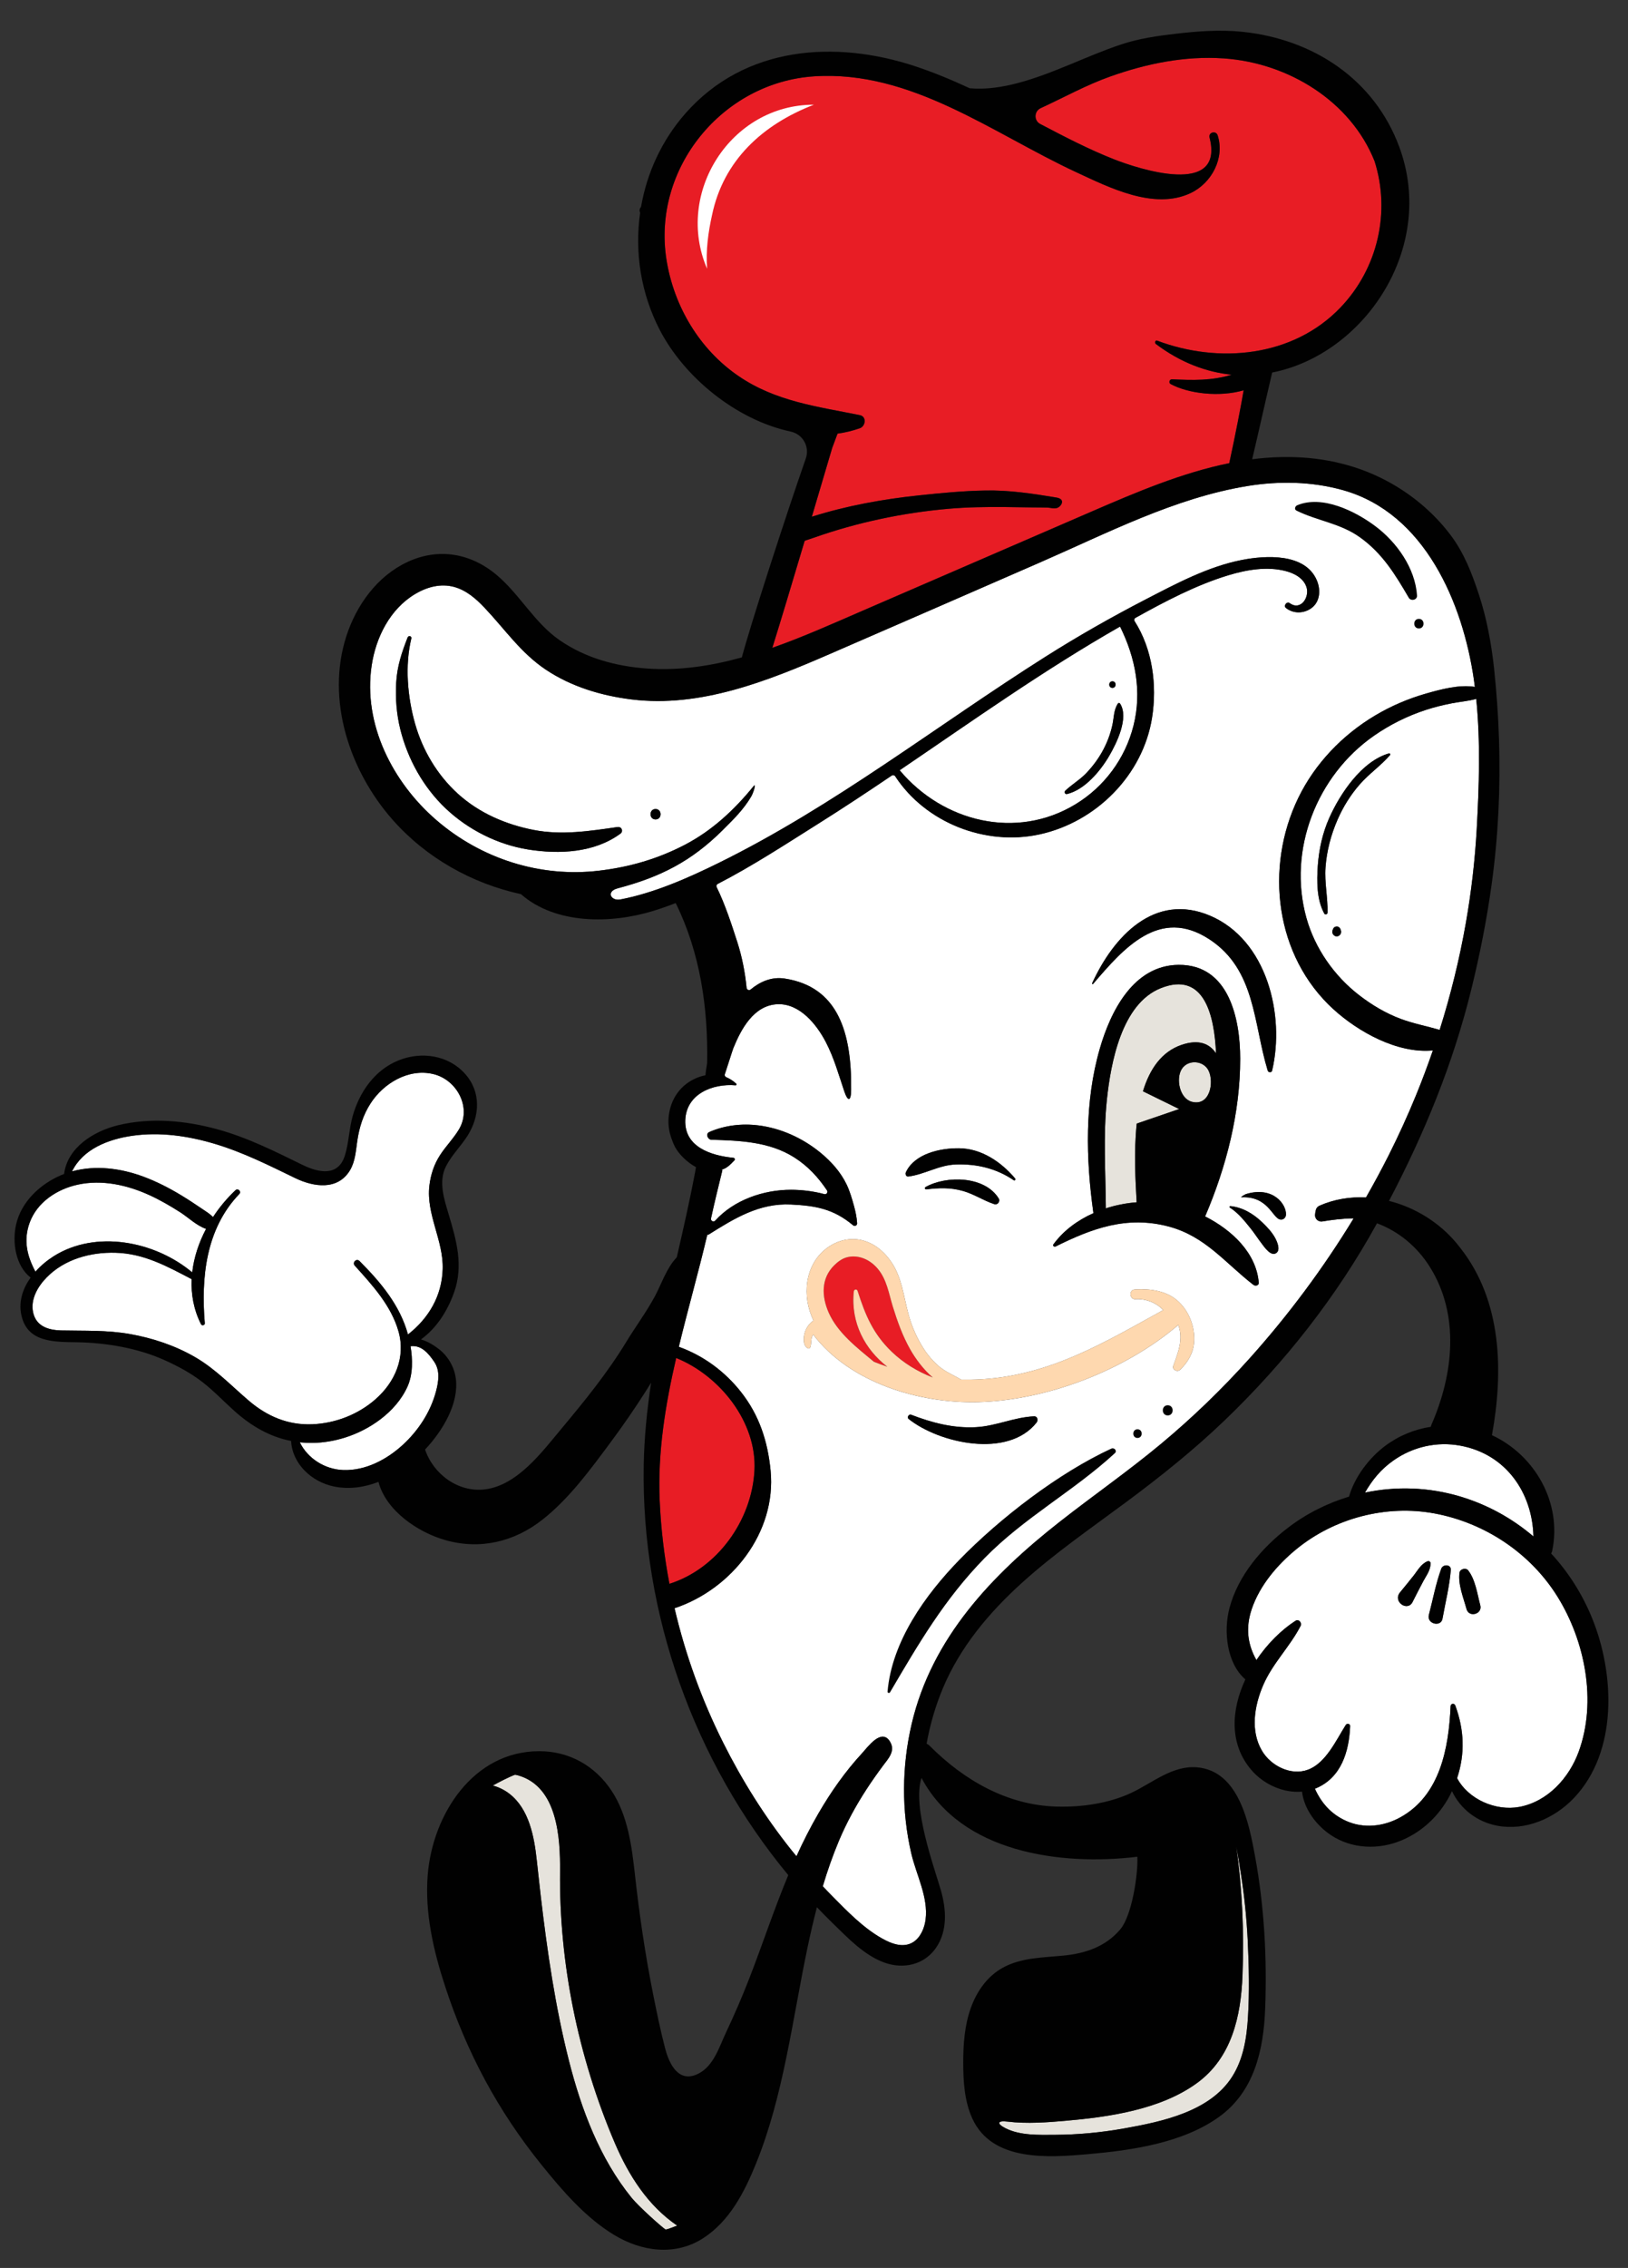 <?xml version="1.0" encoding="utf-8"?>
<!-- Generator: Adobe Illustrator 16.0.0, SVG Export Plug-In . SVG Version: 6.00 Build 0)  -->
<!DOCTYPE svg PUBLIC "-//W3C//DTD SVG 1.1//EN" "http://www.w3.org/Graphics/SVG/1.1/DTD/svg11.dtd">
<svg version="1.1" id="Layer_1" xmlns="http://www.w3.org/2000/svg" xmlns:xlink="http://www.w3.org/1999/xlink" x="0px" y="0px"
	 width="215.523px" height="300px" viewBox="0 0 215.523 300" enable-background="new 0 0 215.523 300" xml:space="preserve">
<rect x="0" y="0" width="215.523" height="300" fill="#333333" stroke="none"/>
<g>
	<path fill="#E81D25" d="M144.602,67.629c5.829-2.521,11.875-5.096,18.134-6.364c0.753-3.421,1.677-8.203,1.904-9.639
		c-3.224,0.936-7.325,0.438-9.659-0.824c-0.313-0.171-0.164-0.65,0.193-0.632c2.715,0.135,5.202,0.206,7.89-0.605
		c-3.363-0.337-6.784-1.607-10.047-4.066c-0.192-0.147-0.087-0.537,0.187-0.434c8.119,3.055,17.922,2.188,24.215-4.347
		c5.009-5.205,6.69-12.699,4.55-19.409c-3.155-7.902-11.386-13.001-19.973-13.586c-5.145-0.35-10.185,0.682-15.01,2.393
		c-3.186,1.13-6.153,2.782-9.212,4.188c-0.884,0.404-0.925,1.646-0.063,2.096c3.19,1.669,6.395,3.343,9.748,4.664
		c3.255,1.281,14.675,5.043,12.669-2.869c-0.178-0.699,0.853-0.971,1.072-0.293c0.962,2.974-0.761,6.304-3.579,7.638
		c-4.84,2.287-10.785-0.743-15.161-2.772c-11.065-5.136-21.821-13.508-34.671-12.672c-12.15,0.789-21.492,12.177-19.552,24.288
		c0.984,6.143,4.37,11.83,9.526,15.355c4.917,3.361,10.393,4.032,16.064,5.174c0.938,0.186,0.771,1.466,0,1.736
		c-0.968,0.339-1.957,0.572-2.951,0.713c-0.007,0.021-0.01,0.042-0.02,0.063c-0.233,0.603-0.453,1.209-0.68,1.811
		c-0.097,0.318-1.255,4.253-2.702,9.117c4.593-1.454,9.409-2.324,14.217-2.831c2.894-0.303,5.796-0.59,8.711-0.638
		c3.153-0.068,6.234,0.398,9.335,0.911c0.26,0.042,0.535,0.093,0.724,0.276c0.376,0.368-0.102,0.979-0.497,1.114
		c-0.446,0.151-0.845-0.024-1.288-0.042c-0.633-0.023-1.27-0.011-1.901-0.021c-1.24-0.021-2.48-0.042-3.721-0.051
		c-2.502-0.021-5.009,0.012-7.504,0.23c-6.032,0.528-12.122,1.814-17.833,3.834c-0.395,0.141-0.792,0.268-1.188,0.399
		c-1.593,5.35-3.314,11.077-4.285,14.158c4.095-1.439,8.092-3.237,12-4.928C124.365,76.391,134.481,72.009,144.602,67.629z"/>
	<path fill="#FFFFFF" d="M188.77,93.905c-2.446,0.794-4.765,1.951-6.874,3.417c-7.576,5.267-11.448,15.109-8.949,24.088
		c1.125,4.036,3.688,7.698,7.007,10.249c1.66,1.281,3.494,2.372,5.458,3.11c1.687,0.63,3.455,0.965,5.178,1.462
		c1.46-4.623,2.623-9.347,3.463-14.116c0.726-4.12,1.208-8.274,1.442-12.423c0.316-5.689,0.509-11.544-0.063-17.243
		c-1.033,0.297-2.157,0.374-3.202,0.578C191.06,93.254,189.901,93.536,188.77,93.905z M177.451,123.58
		c-0.051,0.087-0.118,0.152-0.205,0.203c-0.087,0.056-0.184,0.08-0.284,0.08c-0.104,0-0.198-0.024-0.287-0.08
		c-0.085-0.05-0.155-0.116-0.205-0.203c-0.102-0.147-0.119-0.354-0.059-0.519c0.015-0.039,0.031-0.082,0.046-0.123
		c0.046-0.125,0.118-0.249,0.239-0.312c0.082-0.046,0.171-0.066,0.266-0.072c0.113-0.006,0.227,0.045,0.315,0.113
		c0.056,0.036,0.1,0.084,0.133,0.145c0.017,0.041,0.036,0.084,0.053,0.125c0.015,0.041,0.032,0.084,0.046,0.123
		C177.567,123.226,177.553,123.433,177.451,123.58z M184.012,99.894c-1.224,1.409-2.77,2.453-4.003,3.866
		c-1.201,1.373-2.181,2.943-2.912,4.609c-0.891,2.024-1.46,4.173-1.619,6.379c-0.147,2.024,0.321,3.975,0.266,5.981
		c-0.008,0.222-0.316,0.321-0.427,0.117c-1.019-1.841-1.002-4.288-0.859-6.341c0.154-2.156,0.63-4.32,1.511-6.299
		c1.447-3.249,4.318-7.522,7.906-8.546C184.017,99.619,184.101,99.792,184.012,99.894z"/>
	<path fill="#E81D25" d="M99.877,194.525c0.345-6.403-4.582-12.556-10.36-14.892c-1.437,6.213-2.467,12.479-2.182,18.895
		c0.163,3.688,0.601,7.357,1.29,10.979C94.957,207.502,99.524,201.13,99.877,194.525z"/>
	<path fill="#E6E3DC" d="M133.377,280.641c-1.332-0.161-1.472,0.259-0.282,0.871c1.939,0.994,4.471,0.891,6.541,0.881
		c3.086-0.015,6.162-0.307,9.2-0.85c5.014-0.895,11.332-2.215,14.278-6.83c1.506-2.36,1.936-5.166,2.1-7.909
		c0.197-3.317,0.128-6.669-0.026-9.982c-0.143-3.018-0.447-6.026-0.92-9.009c-0.184-1.161-0.369-2.355-0.607-3.542
		c0.806,5.622,1.044,11.353,0.827,17.018c-0.205,5.436-1.429,10.941-6.08,14.296c-4.825,3.481-11.572,4.444-17.343,4.951
		C138.738,280.737,135.966,280.959,133.377,280.641z"/>
	<path fill="#E81D25" d="M120.482,178.464c-1.001-1.769-1.688-3.696-2.287-5.632c-0.53-1.734-0.799-3.604-2.01-5.023
		c-0.566-0.668-1.305-1.198-2.145-1.449c-0.633-0.188-1.325-0.213-1.964-0.034c-0.615,0.171-1.163,0.581-1.614,1.023
		c-1.783,1.734-1.711,4.125-0.751,6.295c1.178,2.656,3.696,4.596,5.975,6.487c0.589,0.236,1.185,0.456,1.785,0.659
		c-2.965-2.29-4.869-5.827-4.439-9.965c0.026-0.28,0.407-0.353,0.499-0.067c1.021,3.196,2.054,5.687,4.534,8.065
		c1.537,1.472,3.414,2.623,5.424,3.388C122.22,181.133,121.163,179.675,120.482,178.464z"/>
	<path fill="#E6E3DC" d="M156.431,138.211c2.259-0.763,3.692-0.176,4.556,1.131c-0.212-5.014-1.559-10.939-7.337-8.621
		c-5.159,2.07-6.597,9.847-7.113,14.73c-0.502,4.785-0.169,9.591-0.14,14.388c1.324-0.432,2.707-0.697,4.082-0.801
		c-0.149-2.69-0.396-6.643,0.01-10.412l5.617-1.925l-4.794-2.348C152.187,141.469,153.741,139.126,156.431,138.211z"/>
	<path fill="#FFFFFF" d="M7.081,166.188c5.582-3.542,13.423-2.02,18.367,2.121c0.223-1.985,0.877-3.942,1.832-5.755
		c-1.221-0.4-2.396-1.544-3.431-2.202c-1.303-0.83-2.642-1.609-4.046-2.252c-2.935-1.346-6.28-2.094-9.487-1.401
		c-2.742,0.589-5.385,2.304-6.386,5.025c-0.861,2.353-0.335,4.435,0.76,6.488C5.396,167.418,6.229,166.73,7.081,166.188z"/>
	<path fill="#E6E3DC" d="M160.009,141.645c-0.658-1.395-2.765-1.542-3.578-0.209c-0.793,1.305-0.248,3.916,1.378,4.316
		C160.166,146.337,160.745,143.201,160.009,141.645z"/>
	<path fill="#FFFFFF" d="M49.688,185.111c2.612-2.28,4.034-5.564,3.068-8.985c-0.96-3.409-3.463-6.136-5.785-8.7
		c-0.379-0.42,0.218-1.025,0.621-0.62c2.818,2.817,5.361,5.858,6.417,9.716c2.75-2.149,4.488-5.096,4.596-8.654
		c0.114-3.771-2.204-7.243-1.764-11.015c0.175-1.486,0.624-2.859,1.453-4.116c0.765-1.163,1.764-2.164,2.474-3.361
		c1.714-2.888-0.301-6.594-3.458-7.313c-3.242-0.741-6.515,1.214-8.24,3.875c-0.993,1.532-1.502,3.17-1.769,4.963
		c-0.197,1.327-0.266,2.738-0.979,3.918c-1.628,2.688-4.827,2.187-7.233,1.021c-3.472-1.682-6.89-3.404-10.601-4.517
		c-3.547-1.064-7.294-1.614-10.983-1.083c-3.2,0.458-6.54,1.769-7.968,4.71c3.095-0.854,6.437-0.42,9.44,0.692
		c1.76,0.653,3.435,1.515,5.038,2.485c0.907,0.55,1.791,1.134,2.665,1.729c0.543,0.369,1.091,0.688,1.517,1.139
		c0.859-1.31,1.869-2.514,2.976-3.554c0.335-0.316,0.825,0.174,0.505,0.507c-4.417,4.587-5.073,11.021-4.566,17.092
		c0.023,0.261-0.38,0.367-0.497,0.136c-0.968-1.916-1.335-3.945-1.243-5.97c-3.239-1.688-6.284-3.39-10.082-3.494
		c-3.309-0.091-6.752,0.848-9.117,3.268c-1.175,1.201-2.17,2.897-1.787,4.637c0.405,1.832,2.026,2.336,3.715,2.372
		c3.077,0.067,6.064-0.063,9.118,0.48c2.999,0.533,5.979,1.524,8.62,3.057c2.688,1.562,4.777,3.773,7.12,5.774
		c2.429,2.067,5.2,3.242,8.423,3.1C44.419,188.265,47.394,187.114,49.688,185.111z"/>
	<path fill="#FFFFFF" d="M57.484,180.136c-0.724-1.063-1.641-2.202-3.06-2.07c-0.026,0.003-0.052,0.003-0.076,0
		c0.286,1.742,0.328,3.701-0.387,5.313c-0.779,1.752-2.084,3.216-3.606,4.369c-2.759,2.092-6.331,3.263-9.801,3.105
		c-0.293-0.015-0.58-0.038-0.865-0.067c1.047,2.145,3.32,3.578,5.734,3.667c2.946,0.111,5.75-1.365,7.879-3.31
		c2.079-1.899,3.696-4.37,4.42-7.104C58.067,182.739,58.282,181.311,57.484,180.136z"/>
	<path fill="#E6E3DC" d="M81.4,283.493c-2.436-5.688-4.334-11.83-5.547-17.903c-1.184-5.931-1.773-11.979-1.713-18.026
		c0.041-4.451-0.326-11.202-5.516-12.708c-0.145-0.041-0.292-0.072-0.44-0.097c-0.707,0.241-2.297,1.062-2.944,1.434
		c0.787,0.205,1.538,0.577,2.18,1.071c2.628,2.013,3.305,5.709,3.637,8.795c0.171,1.6,0.347,3.199,0.533,4.794
		c0.856,7.299,1.919,14.621,3.732,21.751c1.636,6.428,4.072,12.921,8.298,18.123c0.937,1.15,3.935,3.834,4.491,4.193
		c0.386-0.044,1.187-0.408,1.545-0.512C85.765,291.759,83.23,287.766,81.4,283.493z"/>
	<path fill="#FFFFFF" d="M189.933,200.201c-6.403-1.189-13.253,0.593-18.299,4.712c-2.533,2.07-4.871,4.809-5.928,7.95
		c-0.845,2.517-0.519,4.707,0.625,6.729c1.438-2.136,3.273-3.967,5.165-5.19c0.442-0.284,0.896,0.263,0.681,0.681
		c-1.414,2.745-3.698,4.937-4.941,7.81c-1.173,2.713-1.747,6.063-0.147,8.734c1.181,1.97,3.829,3.309,6.081,2.464
		c2.366-0.886,3.716-3.911,4.989-5.916c0.159-0.249,0.594-0.167,0.579,0.159c-0.138,3.339-1.16,6.816-4.531,8.223
		c-0.043,0.017-0.089,0.029-0.135,0.049c0.837,1.854,2.111,3.341,4.104,4.248c2.336,1.064,4.98,0.768,7.195-0.451
		c5.286-2.907,6.42-9.171,6.667-14.713c0.017-0.369,0.504-0.417,0.624-0.084c1.197,3.276,1.296,6.391,0.237,9.609
		c1.498,2.816,5.129,4.375,8.22,3.806c3.781-0.7,6.611-3.837,7.883-7.323c2.415-6.633,0.845-14.59-2.794-20.463
		C202.629,205.461,196.595,201.443,189.933,200.201z M187.001,211.917c-0.673,1.313-2.659-0.051-1.657-1.281
		c0.603-0.745,1.226-1.479,1.814-2.236c0.535-0.686,0.958-1.501,1.788-1.862c0.195-0.087,0.437,0.012,0.438,0.251
		c0.008,0.899-0.543,1.6-0.958,2.364C187.933,210.062,187.477,210.993,187.001,211.917z M190.965,214.118
		c-0.209,1.167-2.113,0.683-1.805-0.497c0.529-2.027,0.92-4.146,1.639-6.112c0.234-0.637,1.327-0.596,1.265,0.172
		C191.89,209.84,191.347,211.984,190.965,214.118z M194.147,212.847c-0.402-1.479-1.153-3.284-0.929-4.823
		c0.07-0.485,0.837-0.681,1.139-0.305c0.963,1.217,1.219,3.151,1.609,4.626C196.28,213.521,194.469,214.017,194.147,212.847z"/>
	<path fill="#FFFFFF" d="M193.25,197.938c3.65,1.083,6.944,2.907,9.755,5.304c-0.14-5.765-3.614-10.885-9.655-12.007
		c-3.104-0.576-6.242,0.123-8.826,1.919c-1.73,1.201-2.874,2.64-3.819,4.287C184.817,196.574,189.139,196.719,193.25,197.938z"/>
	<path fill="#FFFFFF" d="M189.691,138.95c-4.702,0.446-9.899-2.476-13.167-5.453c-7.728-7.038-9.122-18.724-4.659-27.937
		c2.206-4.548,5.837-8.328,10.166-10.909c2.118-1.262,4.42-2.248,6.792-2.919c1.889-0.537,4.366-1.214,6.425-0.873
		c-0.039-0.3-0.075-0.603-0.118-0.906c-1.467-10.21-6.508-22.064-17.302-25.11c-4.093-1.157-8.488-1.24-12.673-0.558
		c-9.637,1.571-18.619,6.256-27.488,10.118c-9.289,4.044-18.569,8.104-27.868,12.129c-8.179,3.546-17.081,7.11-26.186,5.986
		c-4.001-0.495-7.973-1.684-11.351-3.939c-3.308-2.207-5.418-5.344-8.105-8.181c-1.135-1.199-2.409-2.317-4.033-2.764
		c-1.791-0.492-3.625,0.015-5.183,0.95c-3.315,1.99-5.183,5.729-5.739,9.461c-1.16,7.767,2.79,15.444,8.557,20.424
		c5.949,5.138,13.764,7.632,21.568,6.7c4.012-0.476,7.753-1.554,11.346-3.427c3.608-1.882,6.557-4.627,9.111-7.776
		c0.366-0.449-0.044,0.906-0.322,1.376c-1.021,1.736-2.313,2.994-3.741,4.419c-4.207,4.197-8.327,6.259-13.963,7.747
		c-1.56,0.414-0.883,1.708,0.373,1.469c4.479-0.855,8.969-2.84,12.999-4.824c15.364-7.563,28.868-18.172,43.294-27.295
		c4.292-2.715,8.71-5.225,13.224-7.558c4.022-2.077,8.252-4.347,12.74-5.227c3.17-0.622,8.42-0.937,9.952,2.715
		c0.561,1.34,0.401,2.992-0.931,3.79c-1.009,0.602-2.261,0.567-3.173-0.162c-0.362-0.291,0.125-0.912,0.494-0.642
		c1.458,1.07,2.659-0.759,2.232-2.102c-0.379-1.189-1.603-1.835-2.727-2.128c-2.474-0.651-5.181-0.186-7.581,0.537
		c-4.28,1.292-8.409,3.469-12.325,5.641c-0.166,0.091-0.214,0.301-0.113,0.458c2.357,3.696,2.978,8.439,2.307,12.714
		c-1.196,7.627-7.407,13.841-14.898,15.475c-7.183,1.564-15.09-1.535-19.114-7.686c-0.099-0.153-0.302-0.196-0.451-0.097
		c-3.235,2.186-6.49,4.338-9.794,6.413c-4.282,2.689-8.663,5.561-13.249,7.922c-0.158,0.081-0.218,0.274-0.141,0.43
		c1.114,2.257,2.004,5,2.73,7.254c0.638,1.988,1.03,4.015,1.234,6.066c0.028,0.263,0.335,0.386,0.54,0.215
		c1.191-1.001,2.751-1.716,4.49-1.448c7.096,1.085,8.896,7.146,8.809,14.742c-0.02,1.53-0.432,1.595-0.919,0.147
		c-0.731-2.179-1.354-4.403-2.415-6.449c-1.229-2.379-3.494-5.185-6.447-5.043c-3.109,0.152-4.781,3.272-5.816,5.817
		c-0.1,0.249-0.842,2.604-1.122,3.436c-0.052,0.159,0.023,0.333,0.177,0.398c0.474,0.198,0.923,0.482,1.334,0.861
		c0.076,0.072,0.019,0.227-0.092,0.217c-3.035-0.258-6.524,1.129-6.657,4.604c-0.135,3.564,3.429,4.695,6.366,4.982
		c0.167,0.018,0.265,0.203,0.14,0.336c-0.62,0.651-1.054,1.073-1.731,1.245c0.046,0.017,0.093,0.036,0.139,0.053
		c-0.521,2.126-1.038,4.225-1.486,6.288c-0.008,0.031-0.015,0.064-0.021,0.099c-0.07,0.323,0.332,0.536,0.555,0.29
		c2.476-2.734,6.394-4.083,10.029-4.08c1.371,0,2.918,0.171,4.408,0.571c0.292,0.08,0.528-0.241,0.359-0.494
		c-1.138-1.694-2.485-3.19-4.344-4.367c-3.283-2.08-7.189-2.218-10.953-2.329c-0.499-0.017-0.809-0.796-0.278-1.023
		c2.042-0.891,4.307-1.148,6.507-0.874c2.986,0.374,5.833,1.679,8.16,3.571c0.029,0.021,0.058,0.049,0.085,0.07
		c1.401,1.155,2.637,2.538,3.428,4.184c0.423,0.886,0.7,1.855,0.963,2.801c0.21,0.758,0.374,1.532,0.423,2.316
		c0.019,0.287-0.312,0.459-0.533,0.273c-2.623-2.201-5.001-2.592-8.226-2.751c-4.201-0.208-7.498,1.844-10.894,3.972
		c-0.061,0.038-0.125,0.036-0.179,0.014c-1.167,4.954-2.577,9.881-3.772,14.837c3.247,1.16,6.085,3.252,8.228,5.972
		c2.429,3.081,3.544,6.536,3.921,10.398c0.796,8.173-5.147,15.698-12.715,18.21c1.436,6.152,3.604,12.132,6.436,17.782
		c2.513,5.014,5.518,9.803,9.018,14.189c0.225,0.282,0.458,0.558,0.686,0.837c0.88-1.935,1.842-3.836,2.911-5.672
		c1.641-2.828,3.539-5.532,5.757-7.938c0.784-0.852,2.577-3.375,3.701-1.575c0.005,0.005,0.007,0.01,0.01,0.017
		c0.76,1.24-0.208,2.232-0.917,3.183c-0.768,1.028-1.506,2.077-2.205,3.151c-1.399,2.154-2.635,4.415-3.634,6.784
		c-0.825,1.967-1.53,3.981-2.138,6.022c0.43,0.456,0.863,0.912,1.308,1.358c1.959,1.983,4.054,4.141,6.5,5.525
		c1.252,0.709,2.864,1.354,4.2,0.478c0.956-0.625,1.465-1.874,1.603-2.973c0.374-2.953-1.25-5.936-1.901-8.753
		c-1.301-5.615-1.257-11.512,0.058-17.121c2.674-11.396,10.65-19.71,19.59-26.722c4.43-3.475,9.064-6.691,13.396-10.296
		c4.17-3.467,8.081-7.245,11.705-11.277c5.132-5.709,9.798-11.965,13.817-18.568c-1.313-0.005-3.071,0.217-4.135,0.405
		c-0.536,0.097-1.021-0.346-0.973-0.889c0.017-0.214,0.053-0.429,0.106-0.634c0.06-0.244,0.233-0.449,0.463-0.551
		c1.962-0.866,4.073-1.204,6.174-1.1c1.055-1.844,2.061-3.709,3.012-5.593c1.301-2.587,2.505-5.224,3.603-7.902
		C188.253,142.945,188.999,140.959,189.691,138.95z M82.122,110.285c-3.454,2.527-8.08,2.735-12.158,2.093
		c-4.074-0.645-8.012-2.63-10.994-5.468c-2.941-2.8-4.994-6.499-5.975-10.43c-0.5-2.015-0.662-4.13-0.543-6.202
		c0.128-2.183,0.729-3.949,1.509-5.954c0.12-0.301,0.571-0.189,0.492,0.134c-0.87,3.604-0.503,7.748,0.497,11.275
		c1,3.529,2.939,6.781,5.656,9.254c2.818,2.56,6.357,4.083,10.07,4.803c3.701,0.716,7.398,0.141,11.072-0.39
		C82.297,109.323,82.577,109.952,82.122,110.285z M86.786,108.393c-0.887,0-0.885-1.375,0-1.375
		C87.672,107.018,87.67,108.393,86.786,108.393z M144.584,130.061c2.818-6.16,8.24-12.051,15.592-8.942
		c7.55,3.192,9.965,13.14,8.234,20.501c-0.069,0.299-0.499,0.272-0.584,0c-1.91-6.235-1.585-13.364-7.728-17.375
		c-6.599-4.308-11.35,1.192-15.392,5.911C144.645,130.232,144.548,130.136,144.584,130.061z M119.923,155.067
		c1.158-2.474,4.546-3.207,7.056-3.176c2.953,0.034,5.547,1.795,7.412,3.998c0.101,0.123-0.034,0.341-0.184,0.236
		c-2.273-1.559-4.886-2.184-7.656-2.092c-2.271,0.08-4.118,1.313-6.305,1.595C119.938,155.668,119.819,155.289,119.923,155.067z
		 M131.645,159.289c-1.443-0.47-2.688-1.334-4.164-1.749c-1.665-0.471-3.171-0.415-4.867-0.207c-0.171,0.021-0.22-0.236-0.084-0.312
		c2.77-1.557,7.86-1.477,9.691,1.521C132.448,158.913,132.069,159.427,131.645,159.289z M137.232,188.166
		c-3.773,4.792-12.875,2.768-16.942-0.469c-0.259-0.207,0.024-0.678,0.328-0.56c2.758,1.064,5.568,1.8,8.551,1.648
		c2.676-0.138,5.091-1.322,7.726-1.436C137.351,187.328,137.469,187.869,137.232,188.166z M158.074,177.588
		c-0.106,1.402-0.837,2.645-1.841,3.603c-0.364,0.35-1.098,0.005-0.905-0.526c0.656-1.797,1.344-3.537,0.661-5.399
		c-7.04,6.003-17.359,9.972-26.521,10.204c-7.759,0.192-16.938-2.534-21.817-8.935c-0.025,0.038-0.052,0.082-0.076,0.125
		c-0.27,0.514-0.123,1.04-0.309,1.559c-0.049,0.135-0.194,0.208-0.327,0.133c-0.71-0.394-0.583-1.549-0.36-2.198
		c0.19-0.558,0.592-1.129,1.113-1.462c-0.185-0.398-0.354-0.813-0.492-1.25c-1.067-3.397-0.094-7.301,3.28-8.966
		c1.25-0.615,2.692-0.748,4.018-0.316c1.16,0.382,2.053,1.04,2.861,1.95c0.422,0.482,0.809,1.042,1.103,1.6
		c1.132,2.14,1.298,4.649,2.039,6.927c0.478,1.477,1.15,2.828,1.98,4.075c0.497,0.707,1.066,1.363,1.728,1.944
		c0.925,0.812,2.027,1.235,3.04,1.842c0.896,0.014,1.805,0.002,2.736-0.054c9.156-0.557,16.276-4.897,24.008-9.149
		c-0.927-0.991-2.307-1.52-3.697-1.44c-0.726,0.059-0.883-1.141-0.171-1.269c0.061-0.013,0.113-0.013,0.171-0.021l0.024-0.003
		c2.003-0.108,4.174,0.179,5.696,1.607c0.234,0.217,0.451,0.458,0.649,0.711C157.693,174.198,158.204,175.931,158.074,177.588z
		 M165.933,169.959c-3.749-2.897-6.365-6.431-11.217-7.716c-5.511-1.46-10.119,0.231-14.977,2.646
		c-0.166,0.084-0.417-0.102-0.284-0.285c1.322-1.814,3.191-3.189,5.298-4.13c-1.009-7.159-1.18-14.735,0.833-21.723
		c1.423-4.951,4.451-11.067,10.438-11.121c6.679-0.058,8.157,7.13,8.16,12.416c0,7.156-1.829,14.298-4.643,20.861
		c3.578,1.814,6.782,4.854,7.099,8.756C166.674,170.065,166.184,170.152,165.933,169.959z M169.023,165.7
		c-0.733,0.632-1.648-0.753-2-1.211c-0.495-0.642-0.929-1.33-1.436-1.962c-0.823-1.025-1.66-2.082-2.782-2.796
		c-0.075-0.049-0.024-0.2,0.079-0.188c1.639,0.161,3.077,1.04,4.242,2.169c0.599,0.579,1.204,1.211,1.621,1.936
		C169.017,164.107,169.542,165.249,169.023,165.7z M169.434,161.307c-0.996-0.251-1.604-3.12-5.094-2.927
		c-0.166,0.007,0.454-0.381,0.604-0.427c3.593-1.091,5.381,1.36,5.299,2.74C170.215,161.108,169.854,161.413,169.434,161.307z"/>
	<path fill="#FFFFFF" d="M142.382,106.388c3.814-2.315,6.577-6.052,7.67-10.376c1.148-4.539,0.263-9.011-1.773-13.13
		c-10.091,5.75-19.563,12.49-29.176,19.007C124.833,108.732,134.547,111.142,142.382,106.388z M147.27,90.125
		c0.56,0,0.555,0.866,0,0.866C146.71,90.991,146.712,90.125,147.27,90.125z M141.011,104.609c0.845-0.815,1.872-1.403,2.702-2.247
		c0.843-0.864,1.581-1.835,2.177-2.885c0.627-1.108,1.086-2.299,1.365-3.541c0.218-0.968,0.169-2.021,0.736-2.869
		c0.07-0.105,0.215-0.107,0.287,0c1.216,1.871-0.468,5.273-1.455,6.955c-1.165,1.984-3.221,4.445-5.566,5.013
		C141.019,105.092,140.822,104.79,141.011,104.609z"/>
	<path fill="#010101" d="M159.541,160.908c2.813-6.563,4.643-13.705,4.643-20.861c-0.003-5.286-1.481-12.474-8.16-12.416
		c-5.986,0.053-9.015,6.169-10.438,11.121c-2.013,6.987-1.842,14.563-0.833,21.723c-2.106,0.94-3.976,2.315-5.298,4.13
		c-0.133,0.184,0.118,0.369,0.284,0.285c4.857-2.415,9.466-4.106,14.977-2.646c4.852,1.285,7.468,4.818,11.217,7.716
		c0.251,0.193,0.741,0.106,0.707-0.295C166.323,165.763,163.119,162.723,159.541,160.908z M150.488,148.627
		c-0.405,3.769-0.159,7.721-0.01,10.412c-1.375,0.104-2.758,0.369-4.082,0.801c-0.029-4.797-0.362-9.603,0.14-14.388
		c0.517-4.883,1.954-12.66,7.113-14.73c5.778-2.319,7.125,3.607,7.337,8.621c-0.863-1.308-2.297-1.894-4.556-1.131
		c-2.689,0.915-4.244,3.257-5.119,6.143l4.794,2.348L150.488,148.627z M157.809,145.751c-1.626-0.401-2.171-3.011-1.378-4.316
		c0.813-1.332,2.92-1.185,3.578,0.209C160.745,143.201,160.166,146.337,157.809,145.751z"/>
	<path fill="#010101" d="M167.127,161.712c-1.165-1.129-2.604-2.008-4.242-2.169c-0.104-0.012-0.154,0.14-0.079,0.188
		c1.122,0.714,1.959,1.771,2.782,2.796c0.507,0.632,0.94,1.32,1.436,1.962c0.352,0.458,1.267,1.843,2,1.211
		c0.519-0.451-0.007-1.593-0.275-2.053C168.331,162.923,167.726,162.291,167.127,161.712z"/>
	<path fill="#010101" d="M164.943,157.953c-0.149,0.046-0.77,0.434-0.604,0.427c3.489-0.193,4.098,2.676,5.094,2.927
		c0.42,0.106,0.781-0.198,0.809-0.613C170.324,159.313,168.536,156.862,164.943,157.953z"/>
	<path fill="#010101" d="M144.707,130.157c4.042-4.719,8.793-10.219,15.392-5.911c6.143,4.01,5.817,11.14,7.728,17.375
		c0.085,0.272,0.515,0.299,0.584,0c1.73-7.361-0.685-17.31-8.234-20.501c-7.352-3.109-12.773,2.782-15.592,8.942
		C144.548,130.136,144.645,130.232,144.707,130.157z"/>
	<path fill="#FED8AF" d="M156.016,172.167c-1.522-1.429-3.693-1.716-5.696-1.607l-0.024,0.003c-0.058,0.009-0.11,0.009-0.171,0.021
		c-0.712,0.128-0.555,1.327,0.171,1.269c1.391-0.079,2.771,0.449,3.697,1.44c-7.731,4.252-14.852,8.593-24.008,9.149
		c-0.932,0.056-1.841,0.067-2.736,0.054c-1.013-0.606-2.115-1.03-3.04-1.842c-0.661-0.581-1.23-1.237-1.728-1.944
		c-0.83-1.247-1.503-2.599-1.98-4.075c-0.741-2.277-0.907-4.787-2.039-6.927c-0.294-0.558-0.681-1.117-1.103-1.6
		c-0.809-0.91-1.701-1.568-2.861-1.95c-1.325-0.432-2.768-0.299-4.018,0.316c-3.375,1.665-4.348,5.568-3.28,8.966
		c0.139,0.437,0.308,0.852,0.492,1.25c-0.521,0.333-0.923,0.904-1.113,1.462c-0.222,0.649-0.35,1.805,0.36,2.198
		c0.133,0.075,0.278,0.002,0.327-0.133c0.186-0.519,0.039-1.045,0.309-1.559c0.024-0.043,0.051-0.087,0.076-0.125
		c4.88,6.4,14.059,9.127,21.817,8.935c9.162-0.232,19.481-4.201,26.521-10.204c0.683,1.862-0.005,3.603-0.661,5.399
		c-0.192,0.531,0.541,0.876,0.905,0.526c1.004-0.958,1.734-2.2,1.841-3.603c0.13-1.657-0.381-3.39-1.409-4.71
		C156.467,172.625,156.25,172.384,156.016,172.167z M118.065,178.823c-2.48-2.379-3.513-4.869-4.534-8.065
		c-0.092-0.285-0.473-0.213-0.499,0.067c-0.43,4.138,1.475,7.675,4.439,9.965c-0.601-0.203-1.196-0.423-1.785-0.659
		c-2.278-1.892-4.797-3.831-5.975-6.487c-0.96-2.17-1.032-4.561,0.751-6.295c0.451-0.442,0.999-0.853,1.614-1.023
		c0.639-0.179,1.331-0.154,1.964,0.034c0.84,0.251,1.578,0.781,2.145,1.449c1.211,1.419,1.479,3.289,2.01,5.023
		c0.599,1.936,1.286,3.863,2.287,5.632c0.681,1.211,1.737,2.669,3.007,3.747C121.479,181.446,119.603,180.295,118.065,178.823z"/>
	<path fill="#010101" d="M136.895,187.351c-2.635,0.113-5.05,1.298-7.726,1.436c-2.982,0.151-5.793-0.584-8.551-1.648
		c-0.304-0.118-0.587,0.353-0.328,0.56c4.067,3.236,13.169,5.261,16.942,0.469C137.469,187.869,137.351,187.328,136.895,187.351z"/>
	<path fill="#010101" d="M120.246,155.629c2.187-0.282,4.034-1.515,6.305-1.595c2.771-0.092,5.383,0.533,7.656,2.092
		c0.149,0.104,0.284-0.113,0.184-0.236c-1.865-2.203-4.459-3.964-7.412-3.998c-2.51-0.031-5.897,0.702-7.056,3.176
		C119.819,155.289,119.938,155.668,120.246,155.629z"/>
	<path fill="#010101" d="M122.529,157.021c-0.136,0.075-0.087,0.333,0.084,0.312c1.696-0.208,3.202-0.264,4.867,0.207
		c1.477,0.415,2.721,1.279,4.164,1.749c0.425,0.138,0.804-0.376,0.576-0.747C130.39,155.545,125.299,155.465,122.529,157.021z"/>
	<path fill="#010101" d="M183.874,99.661c-3.588,1.024-6.459,5.297-7.906,8.546c-0.881,1.979-1.356,4.143-1.511,6.299
		c-0.143,2.053-0.159,4.5,0.859,6.341c0.11,0.204,0.419,0.105,0.427-0.117c0.056-2.006-0.413-3.957-0.266-5.981
		c0.159-2.207,0.729-4.355,1.619-6.379c0.731-1.666,1.711-3.237,2.912-4.609c1.233-1.413,2.779-2.457,4.003-3.866
		C184.101,99.792,184.017,99.619,183.874,99.661z"/>
	<path fill="#010101" d="M141.257,105.036c2.346-0.567,4.401-3.028,5.566-5.013c0.987-1.682,2.671-5.084,1.455-6.955
		c-0.072-0.107-0.217-0.105-0.287,0c-0.567,0.848-0.519,1.901-0.736,2.869c-0.279,1.241-0.738,2.432-1.365,3.541
		c-0.596,1.05-1.334,2.021-2.177,2.885c-0.83,0.844-1.857,1.432-2.702,2.247C140.822,104.79,141.019,105.092,141.257,105.036z"/>
	<path fill="#010101" d="M147.27,90.991c0.555,0,0.56-0.866,0-0.866C146.712,90.125,146.71,90.991,147.27,90.991z"/>
	<path fill="#010101" d="M177.463,122.938c-0.017-0.041-0.036-0.084-0.053-0.125c-0.033-0.061-0.077-0.109-0.133-0.145
		c-0.089-0.068-0.202-0.119-0.315-0.113c-0.095,0.006-0.184,0.026-0.266,0.072c-0.121,0.063-0.193,0.186-0.239,0.312
		c-0.015,0.041-0.031,0.084-0.046,0.123c-0.061,0.164-0.043,0.372,0.059,0.519c0.05,0.087,0.12,0.152,0.205,0.203
		c0.089,0.056,0.183,0.08,0.287,0.08c0.101,0,0.197-0.024,0.284-0.08c0.087-0.05,0.154-0.116,0.205-0.203
		c0.102-0.147,0.116-0.354,0.058-0.519C177.495,123.023,177.478,122.979,177.463,122.938z"/>
	<path fill="#010101" d="M81.748,109.4c-3.674,0.531-7.371,1.106-11.072,0.39c-3.712-0.719-7.252-2.243-10.07-4.803
		c-2.717-2.473-4.656-5.726-5.656-9.254c-1-3.527-1.367-7.671-0.497-11.275c0.079-0.323-0.373-0.435-0.492-0.134
		c-0.78,2.005-1.381,3.771-1.509,5.954c-0.119,2.071,0.042,4.187,0.543,6.202c0.981,3.931,3.034,7.629,5.975,10.43
		c2.982,2.838,6.92,4.823,10.994,5.468c4.079,0.642,8.704,0.435,12.158-2.093C82.577,109.952,82.297,109.323,81.748,109.4z"/>
	<path fill="#010101" d="M86.786,107.018c-0.885,0-0.887,1.375,0,1.375C87.67,108.393,87.672,107.018,86.786,107.018z"/>
	<path fill="#010101" d="M210.786,214.084c-1.3-3.204-3.148-6.111-5.438-8.59c0.061-0.101,0.111-0.212,0.138-0.343
		c1.344-6.379-2.318-12.688-7.974-15.307c1.529-8.415,1.344-17.695-4.148-24.721c-0.012-0.015-0.023-0.029-0.036-0.046
		c-0.164-0.215-0.335-0.428-0.509-0.635c-2.285-2.743-5.496-4.727-8.933-5.588c4.682-8.928,8.465-18.104,10.885-27.943
		c1.129-4.584,2.048-9.218,2.697-13.897c0.878-6.35,1.185-12.783,0.979-19.195c-0.102-3.157-0.323-6.307-0.658-9.443
		c-0.348-3.214-0.982-6.637-1.996-9.701c-0.936-2.845-1.971-5.549-3.8-7.956c-2.251-2.965-5.185-5.402-8.472-7.141
		c-1.078-0.57-2.195-1.064-3.344-1.476c-2.239-0.804-4.582-1.307-6.951-1.52c-2.517-0.227-5.004-0.144-7.458,0.169
		c0.968-4.086,1.455-6.377,2.649-11.473c12.172-2.39,21.772-16.471,16.831-29.834c-3.317-8.973-11.402-14.252-20.726-15.232
		c-2.955-0.313-5.931-0.09-8.872,0.254c-2.473,0.287-4.854,0.624-7.224,1.412c-4.613,1.538-8.946,3.852-13.663,5.103
		c-2.073,0.548-4.237,0.887-6.385,0.695c-2.353-1.09-4.746-2.092-7.207-2.907c-10.679-3.532-22.567-2.65-30.387,6.184
		c-3.156,3.567-5.138,7.896-5.922,12.426c-0.204,0.189-0.243,0.513-0.116,0.755c-0.747,5.227,0.089,10.679,2.607,15.529
		c3.218,6.194,10.04,11.866,17.327,13.427c1.601,0.345,2.54,2.006,1.999,3.55c-2.601,7.432-7.446,22.391-8.468,26.32
		c-4.069,1.128-8.233,1.769-12.505,1.475c-4.142-0.288-8.195-1.379-11.638-3.765c-3.322-2.305-5.239-6.014-8.299-8.598
		c-3.443-2.905-7.731-3.661-11.864-1.718c-3.979,1.874-6.729,5.693-8.055,9.8c-2.724,8.43,0.44,17.844,6.124,24.282
		c4.438,5.028,10.483,8.428,16.993,9.843c4.604,4.032,11.942,3.933,17.529,2.211c0.997-0.309,1.981-0.652,2.957-1.034
		c3.237,6.562,4.3,13.86,4.16,21.173c-0.098,0.543-0.172,1.079-0.229,1.607c-0.484,0.089-0.969,0.251-1.442,0.478
		c-2.144,1.009-3.378,3.105-3.445,5.456c-0.025,0.917,0.145,1.819,0.48,2.647c0.098,0.294,0.218,0.589,0.371,0.876
		c0.503,0.955,1.577,2.038,2.79,2.697c-0.034,0.188-0.067,0.381-0.101,0.569c-0.712,3.803-1.574,7.578-2.442,11.357
		c-1.364,1.411-2.027,3.561-2.941,5.235c-1.126,2.07-2.54,3.972-3.762,5.981c-2.494,4.095-5.506,7.791-8.574,11.463
		c-2.554,3.062-5.815,7.475-10.099,8.013c-3.56,0.451-6.857-2.02-7.944-5.265c2.326-2.48,4.493-6.061,4.071-9.378
		c-0.19-1.499-1.005-2.93-2.197-3.873c-0.657-0.519-1.531-1.071-2.427-1.308c2.087-1.511,3.51-3.759,4.385-6.208
		c1.275-3.571,0.326-6.869-0.716-10.365c-0.599-2.003-1.366-4.312-0.363-6.308c0.747-1.483,1.968-2.658,2.854-4.048
		c1.642-2.582,1.841-5.781-0.296-8.191c-2.215-2.5-5.788-3.016-8.809-1.805c-3.173,1.271-5.202,4.198-6.099,7.415
		c-0.478,1.708-0.495,3.535-1.034,5.217c-0.881,2.755-3.445,2.243-5.547,1.221c-3.713-1.813-7.322-3.641-11.331-4.734
		c-4.255-1.163-8.799-1.581-13.125-0.536c-3.264,0.793-6.712,2.958-7.157,6.451c-0.134,0.051-0.271,0.1-0.404,0.159
		c-2.781,1.188-5.271,3.519-5.955,6.549c-0.527,2.318-0.066,5.455,1.93,6.997c-1.015,1.414-1.594,3.091-1.248,4.854
		c0.743,3.793,4.394,3.644,7.443,3.701c3.856,0.075,7.978,0.77,11.516,2.355c1.782,0.801,3.506,1.727,5.054,2.926
		c1.488,1.153,2.786,2.531,4.187,3.786c2.225,1.998,4.686,3.436,7.531,3.991c0.153,3.008,2.707,5.419,5.69,6.024
		c1.991,0.405,4,0.11,5.874-0.61c1.014,3.836,5.246,6.671,8.843,7.696c4.612,1.317,9.146,0.231,12.869-2.702
		c3.563-2.806,6.363-6.657,9.051-10.271c1.609-2.164,3.141-4.389,4.593-6.664c0.25-0.393,0.496-0.789,0.742-1.187
		c-0.55,3.624-0.919,7.274-0.982,10.971c-0.328,19.606,6.652,39.116,19.137,54.17c-1.858,4.458-3.375,9.053-5.118,13.557
		c-0.95,2.449-1.984,4.854-3.11,7.229c-0.914,1.93-1.636,4.476-3.709,5.498c-2.619,1.289-3.844-1.346-4.382-3.428
		c-0.625-2.416-1.13-4.872-1.615-7.316c-1.021-5.146-1.777-10.319-2.357-15.533c-0.422-3.803-0.935-7.875-3.087-11.145
		c-2.184-3.32-5.623-5.265-9.614-5.255c-8.75,0.017-14.08,8.394-14.736,16.324c-0.415,5.031,0.756,10.076,2.313,14.824
		c1.396,4.271,3.15,8.419,5.28,12.371c2.133,3.957,4.641,7.696,7.464,11.192c2.757,3.414,5.835,6.997,9.628,9.287
		c3.626,2.188,8.061,2.813,11.765,0.43c3.518-2.261,5.48-6.112,7.007-9.873c1.836-4.518,3.029-9.263,4.015-14.033
		c1.006-4.854,1.798-9.757,2.819-14.614c0.372-1.762,0.775-3.518,1.23-5.267c0.693,0.726,1.396,1.442,2.117,2.142
		c2.012,1.95,4.12,4.201,6.813,5.181c2.521,0.912,5.294,0.302,6.848-1.969c1.534-2.241,1.351-5.081,0.637-7.571
		c-0.859-3.002-3.837-11.058-2.569-14.887c5.233,9.854,18.354,11.661,28.572,10.426c0.118,2.32-0.717,7.783-2.256,9.604
		c-1.936,2.29-4.602,3.181-7.499,3.47c-2.722,0.272-5.612,0.251-8.071,1.614c-2.082,1.158-3.448,3.151-4.234,5.359
		c-0.815,2.287-0.994,4.813-0.989,7.226c0.003,2.474,0.164,5.064,1.201,7.345c2.616,5.755,10.11,5.181,15.351,4.722
		c5.771-0.507,12.516-1.469,17.343-4.948c4.649-3.356,5.873-8.862,6.078-14.298c0.256-6.71-0.12-13.52-1.334-20.13
		c-0.799-4.362-2.136-11.323-7.689-11.794c-3.25-0.272-5.909,2.065-8.675,3.368c-3.018,1.414-6.586,1.916-9.892,1.829
		c-6.554-0.179-12.271-3.482-16.822-8.035c-0.126-0.13-0.266-0.222-0.41-0.284c0.451-2.505,1.163-4.959,2.143-7.307
		c2.277-5.455,6.1-10.01,10.452-13.948c4.314-3.911,9.115-7.207,13.784-10.674c4.543-3.366,8.949-6.886,13.036-10.8
		c7.981-7.648,14.883-16.426,20.212-26.111c2.799,1.035,5.282,3.04,6.99,5.762c4,6.365,3.12,14.219,0.236,20.835
		c-0.043,0.099-0.079,0.21-0.104,0.32c-2.155,0.338-4.22,1.173-6.013,2.507c-2.087,1.55-4.054,4.073-4.813,6.732
		c-2.889,0.871-5.637,2.248-8.083,4.116c-3.47,2.651-6.623,6.353-7.752,10.652c-0.794,3.027-0.367,7.281,2.113,9.409
		c-1.862,3.981-2.179,8.496,0.774,11.961c1.611,1.896,4.223,3.109,6.725,2.886c0.272,2.325,1.908,4.468,3.808,5.739
		c2.779,1.858,6.331,1.981,9.371,0.707c2.984-1.252,5.317-3.606,6.674-6.514c1.104,2.354,3.327,4.072,5.977,4.574
		c3.737,0.707,7.568-0.943,10.141-3.636C214.198,231.738,213.778,221.453,210.786,214.084z M3.929,161.724
		c1-2.722,3.644-4.437,6.386-5.025c3.207-0.692,6.552,0.056,9.487,1.401c1.404,0.643,2.744,1.422,4.046,2.252
		c1.035,0.658,2.21,1.802,3.431,2.202c-0.955,1.813-1.608,3.77-1.832,5.755c-4.944-4.141-12.785-5.663-18.367-2.121
		c-0.852,0.543-1.684,1.23-2.391,2.024C3.594,166.158,3.068,164.076,3.929,161.724z M32.96,185.3
		c-2.343-2.001-4.432-4.213-7.12-5.774c-2.641-1.532-5.621-2.523-8.62-3.057c-3.053-0.543-6.041-0.413-9.118-0.48
		c-1.689-0.036-3.31-0.54-3.715-2.372c-0.383-1.739,0.612-3.436,1.787-4.637c2.365-2.42,5.808-3.358,9.117-3.268
		c3.798,0.104,6.843,1.806,10.082,3.494c-0.093,2.024,0.275,4.054,1.243,5.97c0.117,0.231,0.52,0.125,0.497-0.136
		c-0.507-6.07,0.148-12.505,4.566-17.092c0.32-0.333-0.17-0.823-0.505-0.507c-1.107,1.04-2.117,2.244-2.976,3.554
		c-0.426-0.451-0.974-0.77-1.517-1.139c-0.875-0.596-1.758-1.18-2.665-1.729c-1.603-0.971-3.277-1.832-5.038-2.485
		c-3.003-1.112-6.345-1.547-9.44-0.692c1.428-2.941,4.769-4.251,7.968-4.71c3.689-0.531,7.436,0.019,10.983,1.083
		c3.711,1.112,7.128,2.835,10.601,4.517c2.407,1.166,5.605,1.668,7.233-1.021c0.713-1.18,0.782-2.591,0.979-3.918
		c0.267-1.793,0.776-3.431,1.769-4.963c1.725-2.661,4.998-4.616,8.24-3.875c3.157,0.719,5.173,4.425,3.458,7.313
		c-0.71,1.197-1.709,2.198-2.474,3.361c-0.829,1.257-1.278,2.63-1.453,4.116c-0.44,3.771,1.877,7.243,1.764,11.015
		c-0.108,3.559-1.846,6.505-4.596,8.654c-1.056-3.857-3.599-6.898-6.417-9.716c-0.403-0.405-1,0.2-0.621,0.62
		c2.321,2.564,4.824,5.291,5.785,8.7c0.966,3.421-0.456,6.705-3.068,8.985c-2.294,2.003-5.269,3.153-8.305,3.288
		C38.16,188.542,35.389,187.367,32.96,185.3z M53.302,191.144c-2.129,1.944-4.933,3.421-7.879,3.31
		c-2.414-0.089-4.687-1.522-5.734-3.667c0.285,0.029,0.572,0.053,0.865,0.067c3.47,0.157,7.042-1.014,9.801-3.105
		c1.521-1.153,2.827-2.617,3.606-4.369c0.715-1.612,0.673-3.571,0.387-5.313c0.024,0.003,0.05,0.003,0.076,0
		c1.418-0.132,2.335,1.007,3.06,2.07c0.798,1.175,0.583,2.604,0.239,3.904C56.999,186.773,55.381,189.244,53.302,191.144z
		 M88.113,294.92c-0.556-0.359-3.554-3.043-4.491-4.193c-4.226-5.202-6.662-11.695-8.298-18.123
		c-1.813-7.13-2.876-14.452-3.732-21.751c-0.186-1.595-0.362-3.194-0.533-4.794c-0.332-3.086-1.009-6.782-3.637-8.795
		c-0.642-0.494-1.394-0.866-2.18-1.071c0.647-0.372,2.237-1.192,2.944-1.434c0.148,0.024,0.295,0.056,0.44,0.097
		c5.189,1.506,5.557,8.257,5.516,12.708c-0.061,6.047,0.529,12.096,1.713,18.026c1.212,6.073,3.111,12.216,5.547,17.903
		c1.83,4.272,4.365,8.266,8.258,10.915C89.3,294.512,88.499,294.876,88.113,294.92z M158.407,275.584
		c4.651-3.354,5.875-8.86,6.08-14.296c0.217-5.665-0.021-11.396-0.827-17.018c0.238,1.187,0.424,2.381,0.607,3.542
		c0.473,2.982,0.777,5.991,0.92,9.009c0.154,3.313,0.224,6.665,0.026,9.982c-0.164,2.743-0.594,5.549-2.1,7.909
		c-2.946,4.615-9.265,5.936-14.278,6.83c-3.038,0.543-6.114,0.835-9.2,0.85c-2.07,0.01-4.602,0.113-6.541-0.881
		c-1.189-0.612-1.05-1.032,0.282-0.871c2.589,0.318,5.361,0.097,7.688-0.105C146.835,280.028,153.582,279.065,158.407,275.584z
		 M195.494,109.691c-0.234,4.149-0.717,8.304-1.442,12.423c-0.84,4.769-2.003,9.493-3.463,14.116
		c-1.723-0.497-3.491-0.833-5.178-1.462c-1.964-0.738-3.798-1.829-5.458-3.11c-3.319-2.55-5.882-6.213-7.007-10.249
		c-2.499-8.979,1.373-18.821,8.949-24.088c2.109-1.466,4.428-2.623,6.874-3.417c1.132-0.369,2.29-0.651,3.46-0.879
		c1.045-0.204,2.169-0.281,3.202-0.578C196.003,98.147,195.811,104.001,195.494,109.691z M106.528,71.535
		c0.396-0.132,0.794-0.258,1.188-0.399c5.711-2.02,11.801-3.306,17.833-3.834c2.495-0.218,5.002-0.252,7.504-0.23
		c1.24,0.009,2.48,0.03,3.721,0.051c0.632,0.01,1.269-0.002,1.901,0.021c0.443,0.018,0.842,0.193,1.288,0.042
		c0.396-0.135,0.873-0.747,0.497-1.114c-0.188-0.184-0.464-0.234-0.724-0.276c-3.101-0.513-6.182-0.979-9.335-0.911
		c-2.915,0.048-5.817,0.335-8.711,0.638c-4.809,0.507-9.624,1.376-14.217,2.831c1.447-4.863,2.605-8.798,2.702-9.117
		c0.227-0.602,0.446-1.208,0.68-1.811c0.01-0.021,0.013-0.041,0.02-0.063c0.994-0.142,1.983-0.374,2.951-0.713
		c0.771-0.27,0.938-1.55,0-1.736c-5.672-1.143-11.147-1.813-16.064-5.174c-5.156-3.525-8.542-9.212-9.526-15.355
		c-1.94-12.111,7.402-23.5,19.552-24.288c12.85-0.836,23.605,7.536,34.671,12.672c4.376,2.029,10.321,5.06,15.161,2.772
		c2.818-1.333,4.541-4.664,3.579-7.638c-0.22-0.678-1.25-0.406-1.072,0.293c2.006,7.912-9.414,4.15-12.669,2.869
		c-3.354-1.321-6.558-2.994-9.748-4.664c-0.861-0.45-0.82-1.691,0.063-2.096c3.059-1.407,6.026-3.058,9.212-4.188
		c4.825-1.711,9.865-2.742,15.01-2.393c8.587,0.585,16.817,5.685,19.973,13.586c2.141,6.71,0.459,14.204-4.55,19.409
		c-6.293,6.535-16.096,7.401-24.215,4.347c-0.273-0.103-0.379,0.287-0.187,0.434c3.263,2.458,6.684,3.729,10.047,4.066
		c-2.688,0.812-5.175,0.74-7.89,0.605c-0.357-0.018-0.507,0.461-0.193,0.632c2.334,1.262,6.436,1.76,9.659,0.824
		c-0.228,1.437-1.151,6.218-1.904,9.639c-6.259,1.268-12.305,3.842-18.134,6.364c-10.12,4.38-20.236,8.762-30.358,13.136
		c-3.908,1.691-7.905,3.489-12,4.928C103.214,82.612,104.935,76.885,106.528,71.535z M87.335,198.528
		c-0.285-6.415,0.745-12.682,2.182-18.895c5.779,2.336,10.706,8.488,10.36,14.892c-0.353,6.604-4.921,12.977-11.253,14.981
		C87.936,205.886,87.498,202.216,87.335,198.528z M180.836,158.399c-2.101-0.104-4.212,0.233-6.174,1.1
		c-0.229,0.102-0.403,0.307-0.463,0.551c-0.054,0.205-0.09,0.42-0.106,0.634c-0.048,0.543,0.437,0.985,0.973,0.889
		c1.063-0.188,2.822-0.41,4.135-0.405c-4.02,6.604-8.686,12.859-13.817,18.568c-3.624,4.032-7.535,7.811-11.705,11.277
		c-4.331,3.604-8.966,6.821-13.396,10.296c-8.939,7.012-16.916,15.326-19.59,26.722c-1.314,5.609-1.358,11.506-0.058,17.121
		c0.651,2.817,2.275,5.8,1.901,8.753c-0.138,1.099-0.646,2.348-1.603,2.973c-1.336,0.876-2.948,0.231-4.2-0.478
		c-2.446-1.385-4.541-3.542-6.5-5.525c-0.444-0.446-0.878-0.902-1.308-1.358c0.607-2.041,1.313-4.056,2.138-6.022
		c0.999-2.369,2.234-4.63,3.634-6.784c0.699-1.074,1.438-2.123,2.205-3.151c0.709-0.95,1.677-1.942,0.917-3.183
		c-0.003-0.007-0.005-0.012-0.01-0.017c-1.124-1.8-2.917,0.724-3.701,1.575c-2.218,2.406-4.116,5.11-5.757,7.938
		c-1.069,1.836-2.031,3.737-2.911,5.672c-0.228-0.279-0.461-0.555-0.686-0.837c-3.5-4.387-6.505-9.176-9.018-14.189
		c-2.833-5.65-5-11.63-6.436-17.782c7.568-2.512,13.512-10.037,12.715-18.21c-0.376-3.862-1.492-7.317-3.921-10.398
		c-2.143-2.72-4.981-4.812-8.228-5.972c1.195-4.956,2.606-9.883,3.772-14.837c0.054,0.022,0.118,0.024,0.179-0.014
		c3.396-2.128,6.693-4.18,10.894-3.972c3.225,0.159,5.603,0.55,8.226,2.751c0.222,0.186,0.552,0.014,0.533-0.273
		c-0.049-0.784-0.213-1.559-0.423-2.316c-0.263-0.945-0.54-1.915-0.963-2.801c-0.791-1.646-2.026-3.028-3.428-4.184
		c-0.027-0.021-0.056-0.049-0.085-0.07c-2.327-1.892-5.174-3.197-8.16-3.571c-2.2-0.275-4.466-0.017-6.507,0.874
		c-0.531,0.227-0.221,1.006,0.278,1.023c3.764,0.111,7.67,0.249,10.953,2.329c1.859,1.177,3.207,2.673,4.344,4.367
		c0.169,0.253-0.067,0.574-0.359,0.494c-1.49-0.4-3.038-0.571-4.408-0.571c-3.635-0.003-7.553,1.346-10.029,4.08
		c-0.223,0.246-0.625,0.033-0.555-0.29c0.007-0.034,0.013-0.067,0.021-0.099c0.449-2.063,0.965-4.162,1.486-6.288
		c-0.046-0.017-0.093-0.036-0.139-0.053c0.677-0.172,1.111-0.594,1.731-1.245c0.125-0.133,0.027-0.318-0.14-0.336
		c-2.938-0.287-6.501-1.418-6.366-4.982c0.133-3.475,3.622-4.862,6.657-4.604c0.111,0.009,0.167-0.145,0.092-0.217
		c-0.412-0.379-0.86-0.664-1.334-0.861c-0.154-0.065-0.229-0.239-0.177-0.398c0.28-0.833,1.022-3.188,1.122-3.436
		c1.035-2.545,2.707-5.665,5.816-5.817c2.953-0.142,5.218,2.664,6.447,5.043c1.062,2.046,1.684,4.271,2.415,6.449
		c0.487,1.448,0.899,1.383,0.919-0.147c0.087-7.596-1.713-13.657-8.809-14.742c-1.738-0.268-3.298,0.446-4.49,1.448
		c-0.204,0.171-0.512,0.048-0.54-0.215c-0.204-2.051-0.596-4.078-1.234-6.066c-0.727-2.253-1.617-4.997-2.73-7.254
		c-0.077-0.156-0.017-0.349,0.141-0.43c4.586-2.362,8.966-5.233,13.249-7.922c3.304-2.075,6.559-4.227,9.794-6.413
		c0.149-0.099,0.353-0.057,0.451,0.097c4.024,6.151,11.932,9.25,19.114,7.686c7.491-1.634,13.702-7.848,14.898-15.475
		c0.671-4.275,0.051-9.018-2.307-12.714c-0.101-0.158-0.053-0.368,0.113-0.458c3.916-2.172,8.045-4.349,12.325-5.641
		c2.4-0.723,5.107-1.188,7.581-0.537c1.124,0.293,2.348,0.938,2.727,2.128c0.427,1.343-0.774,3.172-2.232,2.102
		c-0.369-0.27-0.856,0.351-0.494,0.642c0.912,0.729,2.164,0.764,3.173,0.162c1.332-0.797,1.491-2.449,0.931-3.79
		c-1.532-3.652-6.782-3.337-9.952-2.715c-4.488,0.88-8.718,3.15-12.74,5.227c-4.514,2.333-8.932,4.843-13.224,7.558
		c-14.427,9.123-27.931,19.732-43.294,27.295c-4.03,1.984-8.521,3.969-12.999,4.824c-1.256,0.239-1.933-1.056-0.373-1.469
		c5.636-1.488,9.756-3.549,13.963-7.747c1.428-1.425,2.72-2.683,3.741-4.419c0.277-0.47,0.688-1.825,0.322-1.376
		c-2.554,3.149-5.502,5.895-9.111,7.776c-3.592,1.874-7.333,2.951-11.346,3.427c-7.804,0.932-15.62-1.562-21.568-6.7
		c-5.767-4.98-9.716-12.657-8.557-20.424c0.556-3.732,2.423-7.471,5.739-9.461c1.557-0.935,3.392-1.442,5.183-0.95
		c1.624,0.446,2.898,1.565,4.033,2.764c2.687,2.836,4.797,5.974,8.105,8.181c3.378,2.255,7.349,3.444,11.351,3.939
		c9.105,1.125,18.007-2.439,26.186-5.986c9.299-4.026,18.579-8.085,27.868-12.129c8.869-3.862,17.852-8.547,27.488-10.118
		c4.185-0.683,8.58-0.6,12.673,0.558c10.794,3.046,15.835,14.9,17.302,25.11c0.043,0.303,0.079,0.605,0.118,0.906
		c-2.059-0.341-4.536,0.335-6.425,0.873c-2.372,0.672-4.674,1.657-6.792,2.919c-4.329,2.582-7.96,6.361-10.166,10.909
		c-4.463,9.212-3.068,20.898,4.659,27.937c3.268,2.978,8.465,5.899,13.167,5.453c-0.692,2.01-1.438,3.996-2.241,5.955
		c-1.098,2.678-2.302,5.315-3.603,7.902C182.896,154.69,181.891,156.556,180.836,158.399z M119.103,101.888
		c9.612-6.517,19.085-13.257,29.176-19.007c2.036,4.12,2.922,8.592,1.773,13.13c-1.093,4.324-3.855,8.061-7.67,10.376
		C134.547,111.142,124.833,108.732,119.103,101.888z M184.523,193.153c2.584-1.796,5.723-2.495,8.826-1.919
		c6.041,1.122,9.516,6.242,9.655,12.007c-2.811-2.396-6.104-4.221-9.755-5.304c-4.111-1.219-8.433-1.363-12.546-0.497
		C181.649,195.793,182.793,194.354,184.523,193.153z M209.001,231.697c-1.271,3.486-4.102,6.623-7.883,7.323
		c-3.091,0.569-6.722-0.989-8.22-3.806c1.059-3.219,0.96-6.333-0.237-9.609c-0.12-0.333-0.607-0.285-0.624,0.084
		c-0.247,5.542-1.381,11.806-6.667,14.713c-2.215,1.219-4.859,1.516-7.195,0.451c-1.992-0.907-3.267-2.394-4.104-4.248
		c0.046-0.02,0.092-0.032,0.135-0.049c3.371-1.406,4.394-4.884,4.531-8.223c0.015-0.326-0.42-0.408-0.579-0.159
		c-1.273,2.005-2.623,5.03-4.989,5.916c-2.252,0.845-4.9-0.494-6.081-2.464c-1.6-2.671-1.025-6.021,0.147-8.734
		c1.243-2.873,3.527-5.064,4.941-7.81c0.215-0.418-0.238-0.965-0.681-0.681c-1.892,1.224-3.728,3.055-5.165,5.19
		c-1.144-2.022-1.47-4.213-0.625-6.729c1.057-3.142,3.395-5.88,5.928-7.95c5.046-4.119,11.896-5.901,18.299-4.712
		c6.662,1.242,12.696,5.26,16.274,11.033C209.846,217.107,211.416,225.064,209.001,231.697z"/>
	<path fill="#010101" d="M190.799,207.509c-0.719,1.967-1.109,4.085-1.639,6.112c-0.309,1.18,1.596,1.664,1.805,0.497
		c0.382-2.134,0.925-4.278,1.099-6.438C192.126,206.913,191.033,206.872,190.799,207.509z"/>
	<path fill="#010101" d="M188.946,206.537c-0.83,0.361-1.253,1.177-1.788,1.862c-0.589,0.758-1.212,1.491-1.814,2.236
		c-1.002,1.23,0.984,2.594,1.657,1.281c0.476-0.924,0.932-1.855,1.426-2.765c0.415-0.765,0.966-1.465,0.958-2.364
		C189.383,206.549,189.142,206.45,188.946,206.537z"/>
	<path fill="#010101" d="M194.357,207.719c-0.302-0.376-1.068-0.181-1.139,0.305c-0.225,1.539,0.526,3.344,0.929,4.823
		c0.321,1.17,2.133,0.675,1.819-0.502C195.576,210.87,195.32,208.936,194.357,207.719z"/>
	<path fill="#010101" d="M117.824,223.86c3.803-6.466,7.224-12.341,12.541-17.774c5.241-5.354,11.799-8.857,17.228-13.862
		c0.343-0.318-0.092-0.781-0.468-0.607c-6.978,3.216-14.776,9.217-20.135,14.728c-4.505,4.633-8.93,10.797-9.492,17.428
		C117.483,223.95,117.742,223.998,117.824,223.86z"/>
	<path fill="#010101" d="M150.587,190.212c0.741,0,0.741-1.148,0-1.148C149.847,189.063,149.847,190.212,150.587,190.212z"/>
	<path fill="#010101" d="M154.59,187.232c0.869,0,0.869-1.347,0-1.347C153.722,185.886,153.722,187.232,154.59,187.232z"/>
	<path fill="#010101" d="M171.634,67.544c2.756,1.362,5.771,1.667,8.37,3.517c2.994,2.125,4.69,4.932,6.495,8.014
		c0.282,0.479,1.134,0.299,1.096-0.298c-0.246-3.645-2.695-7.077-5.56-9.206c-2.637-1.963-6.994-4.123-10.307-2.734
		C171.453,66.951,171.304,67.38,171.634,67.544z"/>
	<path fill="#010101" d="M187.841,83.133c0.817,0,0.817-1.27,0-1.27C187.021,81.863,187.021,83.133,187.841,83.133z"/>
	<g>
		<path fill="#FFFFFF" d="M107.746,13.851c-6.77,2.611-11.98,7.351-13.487,14.617c-0.502,2.27-0.83,4.627-0.651,7.082
			C89.291,25.551,96.744,13.835,107.746,13.851z"/>
	</g>
</g>
</svg>
